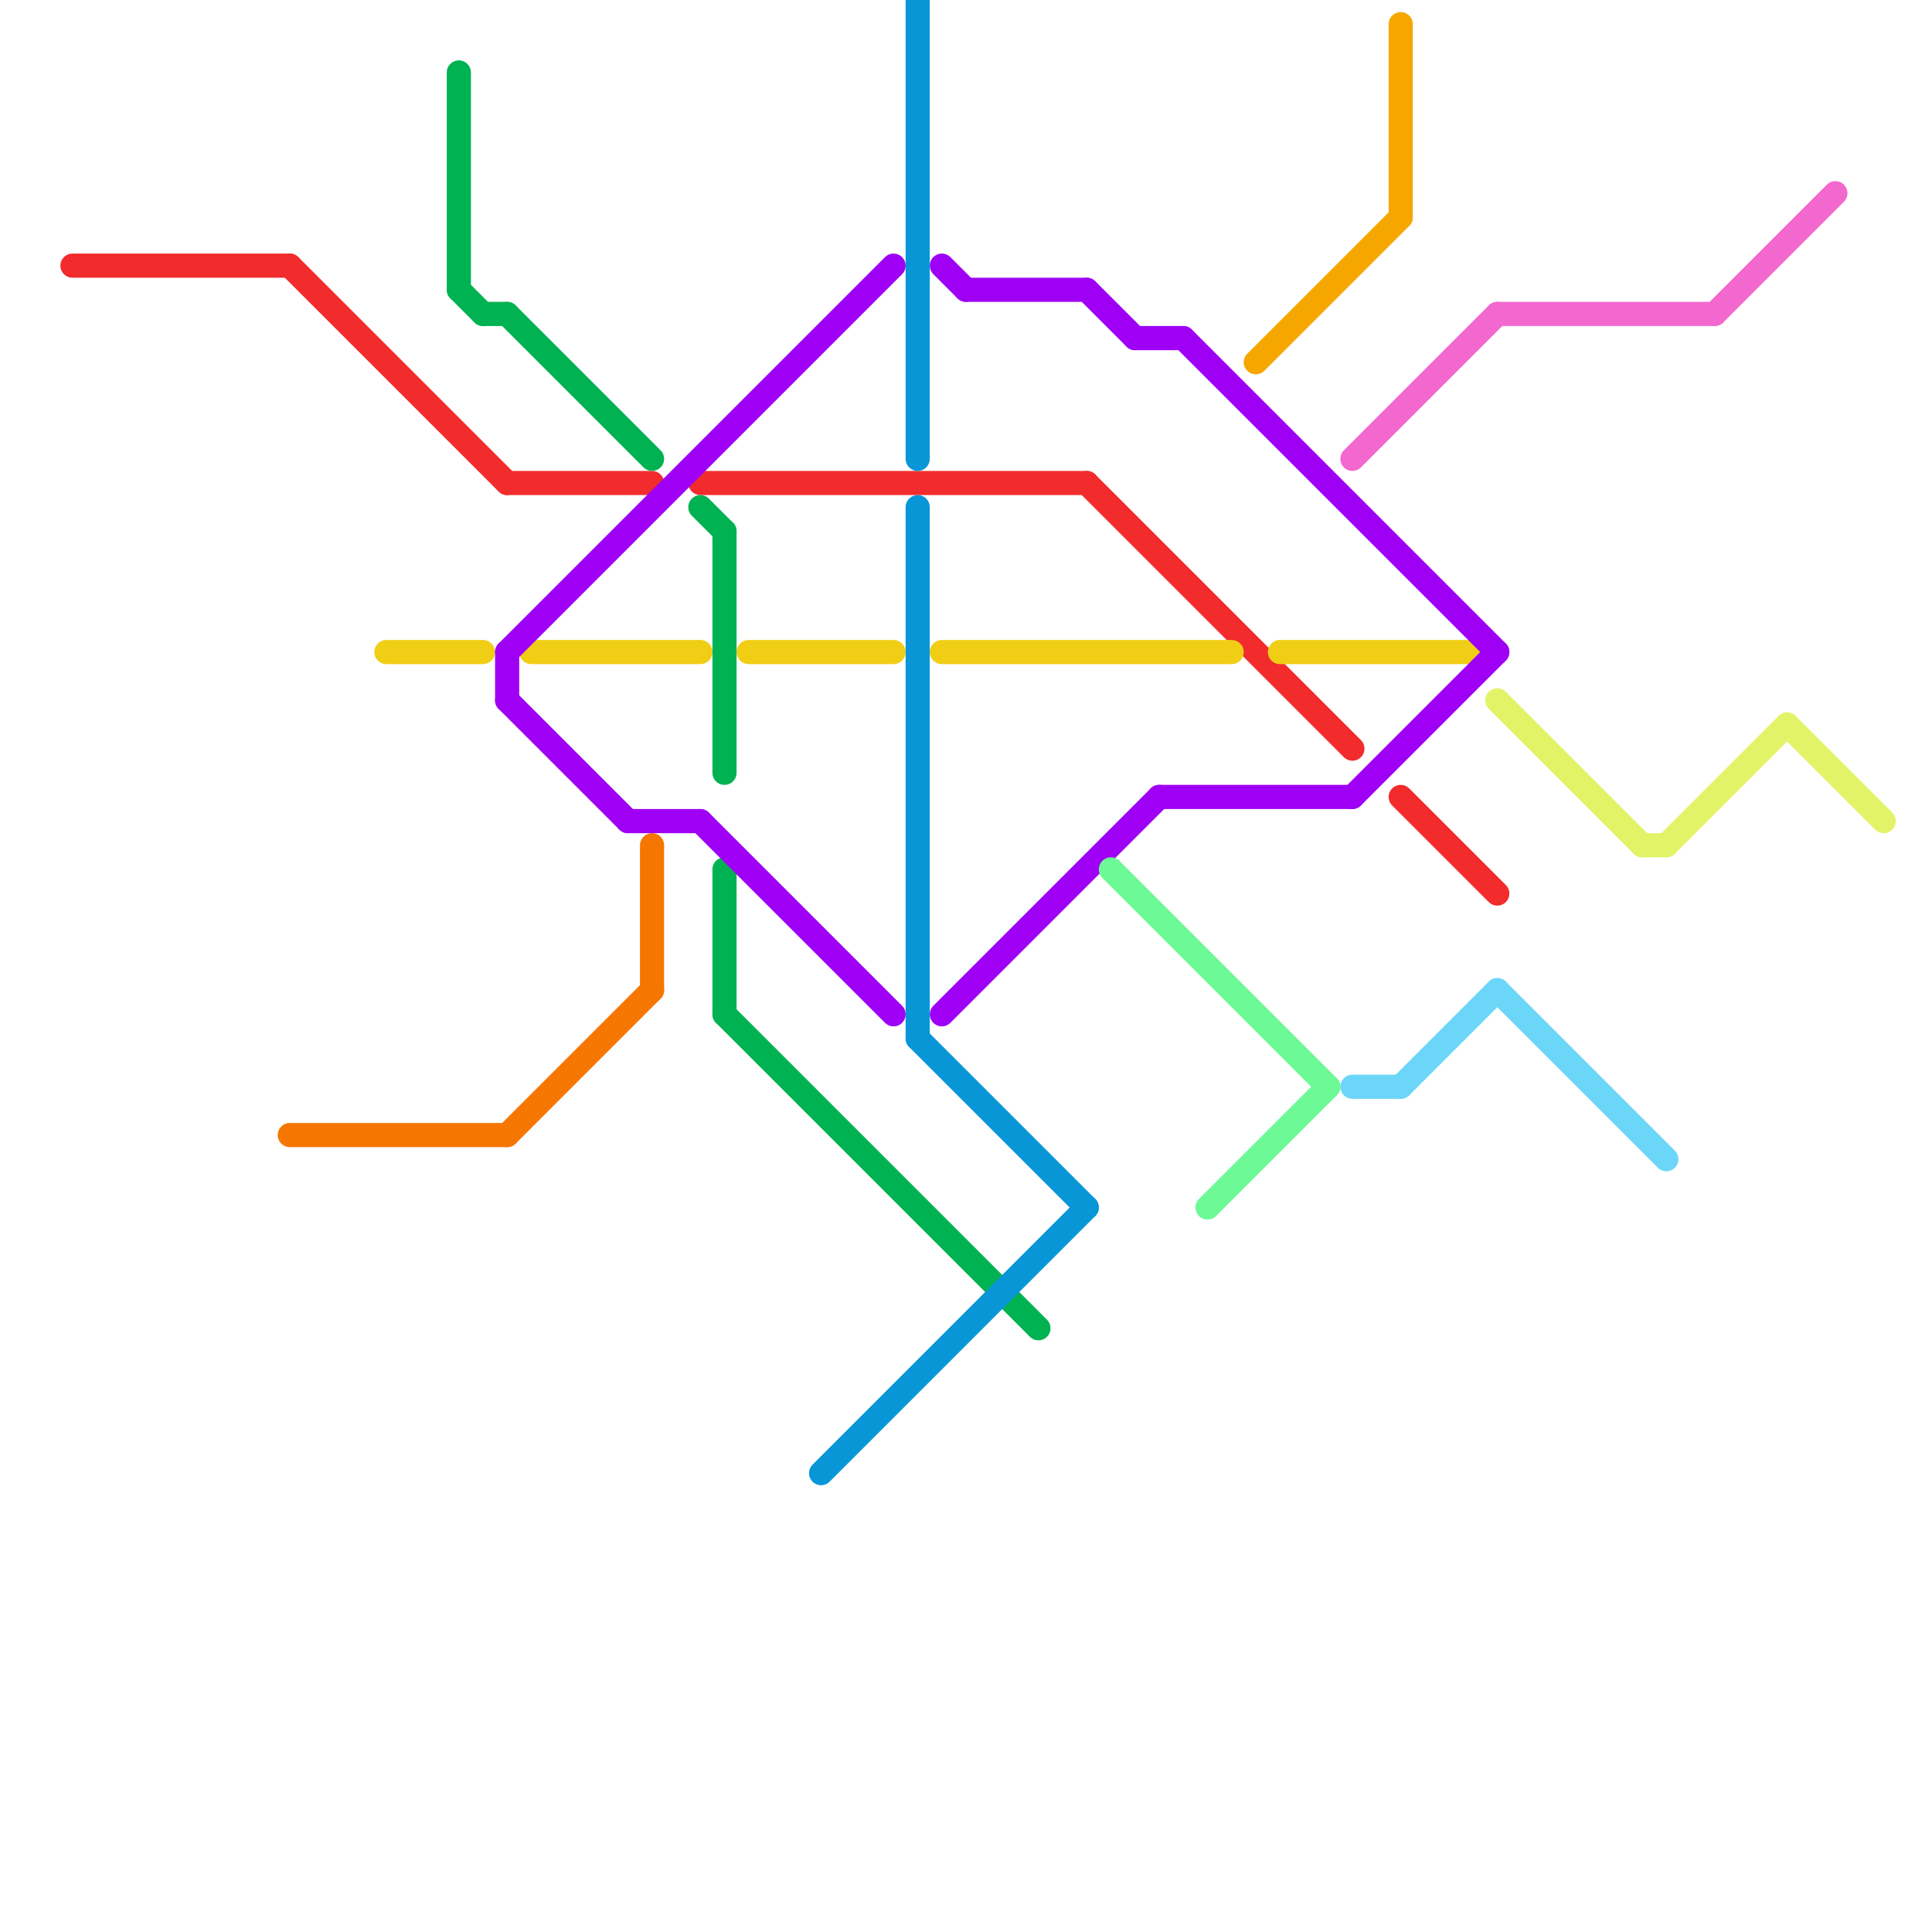 
<svg version="1.1" xmlns="http://www.w3.org/2000/svg" viewBox="0 0 80 80">
<style>text { font: 1px Helvetica; font-weight: 600; white-space: pre; dominant-baseline: central; } line { stroke-width: 1; fill: none; stroke-linecap: round; stroke-linejoin: round; } .c0 { stroke: #f22c2c } .c1 { stroke: #f57600 } .c2 { stroke: #f0ce15 } .c3 { stroke: #00b251 } .c4 { stroke: #9f00f5 } .c5 { stroke: #0896d7 } .c6 { stroke: #6cf996 } .c7 { stroke: #f5a700 } .c8 { stroke: #f368ce } .c9 { stroke: #6cd6f9 } .c10 { stroke: #e3f368 }</style><defs><g id="wm-xf"><circle r="1.2" fill="#000"/><circle r="0.9" fill="#fff"/><circle r="0.6" fill="#000"/><circle r="0.3" fill="#fff"/></g><g id="wm"><circle r="0.6" fill="#000"/><circle r="0.3" fill="#fff"/></g></defs><line class="c0" x1="58" y1="33" x2="62" y2="37"/><line class="c0" x1="29" y1="20" x2="45" y2="20"/><line class="c0" x1="21" y1="20" x2="27" y2="20"/><line class="c0" x1="3" y1="11" x2="12" y2="11"/><line class="c0" x1="45" y1="20" x2="56" y2="31"/><line class="c0" x1="12" y1="11" x2="21" y2="20"/><line class="c1" x1="27" y1="35" x2="27" y2="41"/><line class="c1" x1="21" y1="47" x2="27" y2="41"/><line class="c1" x1="12" y1="47" x2="21" y2="47"/><line class="c2" x1="22" y1="27" x2="29" y2="27"/><line class="c2" x1="31" y1="27" x2="37" y2="27"/><line class="c2" x1="16" y1="27" x2="20" y2="27"/><line class="c2" x1="39" y1="27" x2="51" y2="27"/><line class="c2" x1="53" y1="27" x2="61" y2="27"/><line class="c3" x1="20" y1="13" x2="21" y2="13"/><line class="c3" x1="19" y1="3" x2="19" y2="12"/><line class="c3" x1="21" y1="13" x2="27" y2="19"/><line class="c3" x1="30" y1="22" x2="30" y2="32"/><line class="c3" x1="30" y1="42" x2="43" y2="55"/><line class="c3" x1="29" y1="21" x2="30" y2="22"/><line class="c3" x1="19" y1="12" x2="20" y2="13"/><line class="c3" x1="30" y1="36" x2="30" y2="42"/><line class="c4" x1="48" y1="33" x2="56" y2="33"/><line class="c4" x1="26" y1="34" x2="29" y2="34"/><line class="c4" x1="29" y1="34" x2="37" y2="42"/><line class="c4" x1="49" y1="14" x2="62" y2="27"/><line class="c4" x1="45" y1="12" x2="47" y2="14"/><line class="c4" x1="21" y1="27" x2="37" y2="11"/><line class="c4" x1="39" y1="11" x2="40" y2="12"/><line class="c4" x1="56" y1="33" x2="62" y2="27"/><line class="c4" x1="21" y1="29" x2="26" y2="34"/><line class="c4" x1="47" y1="14" x2="49" y2="14"/><line class="c4" x1="40" y1="12" x2="45" y2="12"/><line class="c4" x1="21" y1="27" x2="21" y2="29"/><line class="c4" x1="39" y1="42" x2="48" y2="33"/><line class="c5" x1="38" y1="0" x2="38" y2="19"/><line class="c5" x1="38" y1="43" x2="45" y2="50"/><line class="c5" x1="38" y1="21" x2="38" y2="43"/><line class="c5" x1="34" y1="61" x2="45" y2="50"/><line class="c6" x1="50" y1="50" x2="55" y2="45"/><line class="c6" x1="46" y1="36" x2="55" y2="45"/><line class="c7" x1="52" y1="15" x2="58" y2="9"/><line class="c7" x1="58" y1="1" x2="58" y2="9"/><line class="c8" x1="62" y1="13" x2="71" y2="13"/><line class="c8" x1="71" y1="13" x2="76" y2="8"/><line class="c8" x1="56" y1="19" x2="62" y2="13"/><line class="c9" x1="58" y1="45" x2="62" y2="41"/><line class="c9" x1="56" y1="45" x2="58" y2="45"/><line class="c9" x1="62" y1="41" x2="69" y2="48"/><line class="c10" x1="69" y1="35" x2="74" y2="30"/><line class="c10" x1="62" y1="29" x2="68" y2="35"/><line class="c10" x1="68" y1="35" x2="69" y2="35"/><line class="c10" x1="74" y1="30" x2="78" y2="34"/>
</svg>

